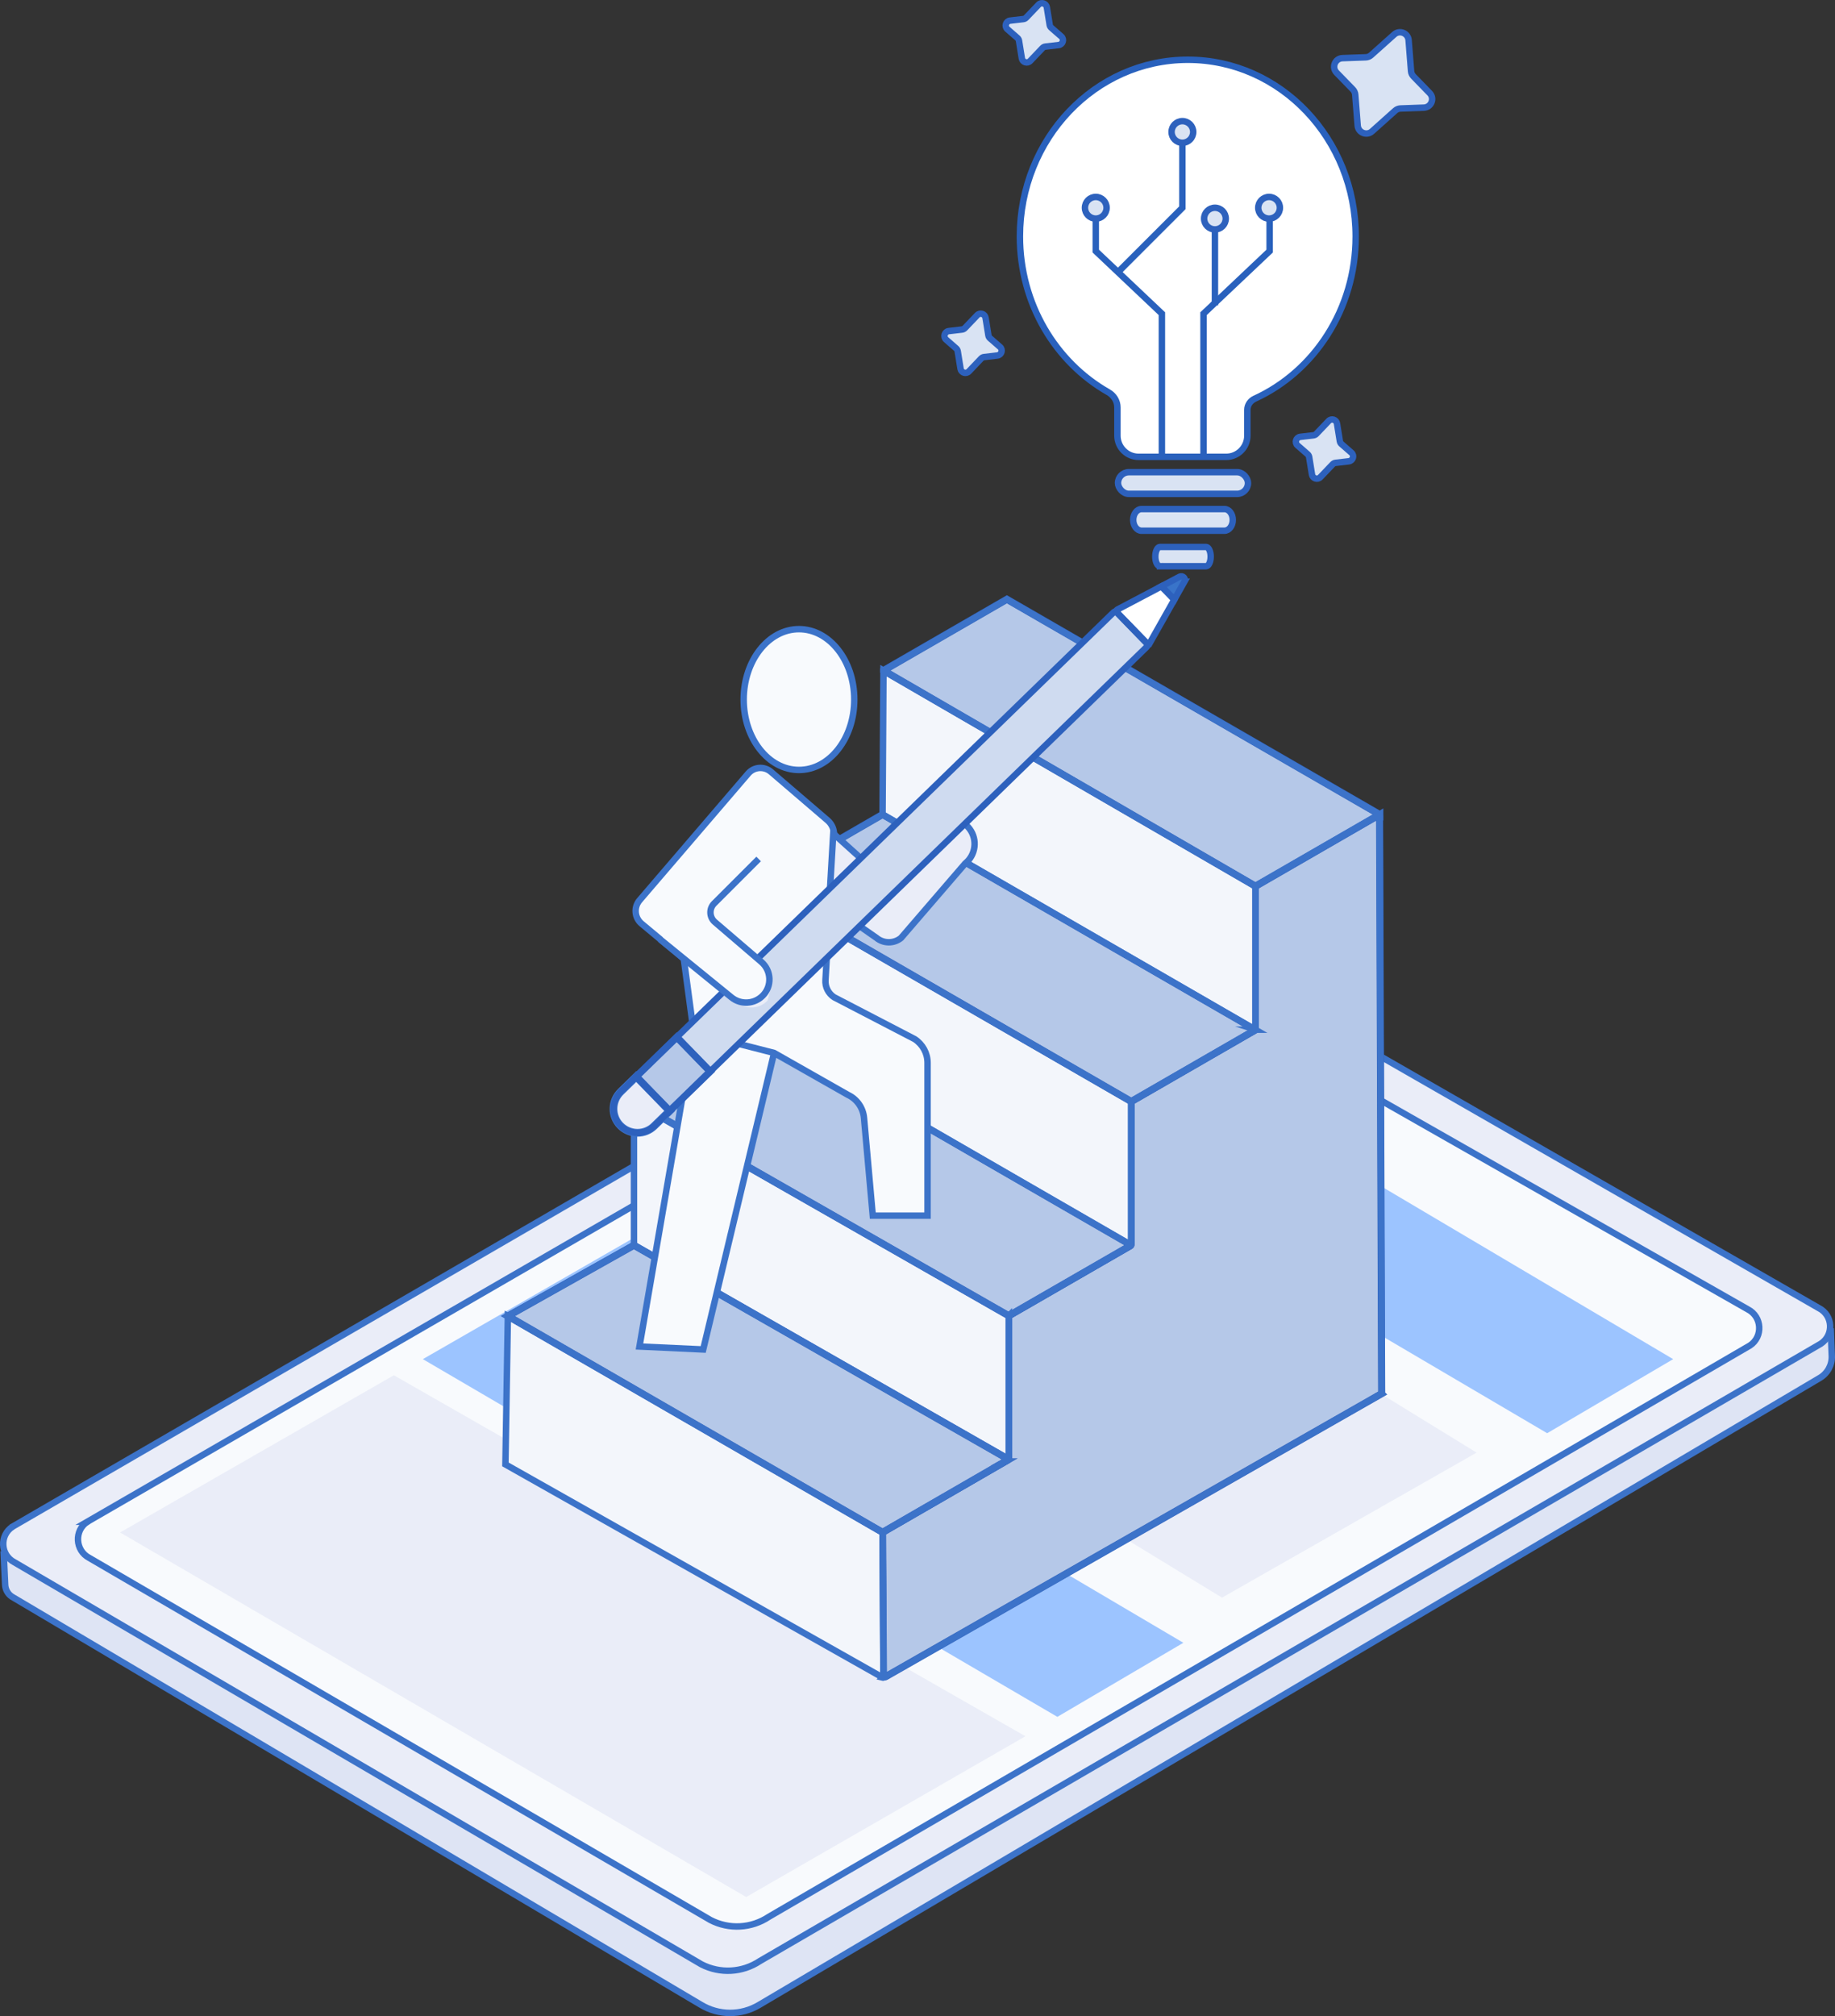 <?xml version="1.0" encoding="UTF-8"?>
<svg id="Calque_2" data-name="Calque 2" xmlns="http://www.w3.org/2000/svg" viewBox="0 0 284.72 312.76">
  <rect x="0" y="0" width="284.72" height="312.76" fill="#333333" stroke="none"/>
  <g id="Stairs-light">
    <path d="m.56,240.64l.24,5.19c.03.75.42,1.44,1.03,1.85l106.88,63.29c2.79,1.7,6.26,1.72,9.07.05l164.54-97.24c1.22-.7,1.95-2.01,1.9-3.42l-.17-4.3" style="fill: #dee4f4; stroke: #3c73c9; stroke-miterlimit: 10;"/>
    <g>
      <path d="m1.96,236.82l165.28-95.88c.95-.62,3.09-2.09,6.39-.35l108.58,62.33c2.19,1.11,2.37,4.16.32,5.52l-164.64,95.78c-2.71,1.8-6.17,1.99-9.06.5L2.23,242.35c-2.18-1.13-2.33-4.19-.27-5.53Z" style="fill: #eaedf8; stroke: #3c73c9; stroke-miterlimit: 10;"/>
      <path d="m13.56,236.06l154.75-89.53c.96-.63,2.17-.69,3.19-.17l99.7,56.76c2.2,1.13,2.38,4.23.33,5.6l-152.22,88.62c-2.72,1.82-6.2,2.01-9.09.5L13.84,241.67c-2.19-1.15-2.35-4.26-.28-5.61Z" style="fill: #f8fafd; stroke: #3c73c9; stroke-miterlimit: 10;"/>
    </g>
    <polygon points="18.63 237.73 115.78 294.28 159.11 269.34 61.11 213.34 18.63 237.73" style="fill: #eaedf8;"/>
    <polygon points="125.61 243.84 164.06 266.33 183.61 254.84 144.61 231.84 125.61 243.84" style="fill: #9cc4ff;"/>
    <polygon points="148.61 222.84 189.61 247.84 229.11 225.34 187.61 199.84 148.61 222.84" style="fill: #eaedf8;"/>
    <polygon points="191.61 193.84 240.06 222.33 259.61 210.84 210.61 181.84 191.61 193.84" style="fill: #9cc4ff;"/>
    <polygon points="65.61 210.84 104.06 233.33 162.22 199.75 123.35 177.65 65.61 210.84" style="fill: #9cc4ff;"/>
    <g>
      <g>
        <path d="m214.33,216.22l-76.93,43.89c-.15.08-.33-.02-.33-.19l-.13-22.12c0-.06.03-.12.08-.15l19.41-11.21c.05-.03.08-.09.08-.15v-22.08c0-.06.03-.12.08-.15l18.83-10.86c.05-.03.08-.09.08-.15v-22.09c0-.06.03-.12.08-.15l19.12-11.03c.05-.03.08-.09.08-.15v-22.09c0-.06.02-.12.07-.15l18.95-10.93c.12-.07.26.02.26.15l.32,89.43c0,.06-.03.12-.08.15Z" style="fill: #f8fafd;"/>
        <path d="m137,260.25l-58.58-33.08.38-23.01s0,0,0,0l58.14,33.55.13,22.5s-.04.06-.08.05Z" style="fill: #f8fafd;"/>
        <path d="m156.53,204.12v21.6c0,.3-.32.49-.58.34l-57.58-32.9v-22.28l58.16,33.24Z" style="fill: #f8fafd;"/>
        <path d="m155.86,226.78l-18.92,10.93-58.14-33.55s0,0,0,0l19.56-10.99,57.49,32.85c.3.17.3.59,0,.76Z" style="fill: #f8fafd;"/>
        <path d="m175.43,193.22l-18.87,10.88s-.05.01-.07,0l-58.03-33.16s-.04-.09,0-.12l19.16-11.05s.05-.01.07,0l57.74,33.33s.04.09,0,.12Z" style="fill: #f8fafd;"/>
        <path d="m175.53,171.03v21.7c0,.19-.21.32-.38.22l-57.36-33.12c-.08-.05-.13-.13-.13-.22v-21.69c0-.19.21-.32.38-.22l57.36,33.11c.08.05.13.13.13.22Z" style="fill: #f8fafd;"/>
        <path d="m194.72,159.81l-19.19,11.07-57.87-33.4,19.28-11.14,57.78,33.35s.04.09,0,.11Z" style="fill: #f8fafd;"/>
        <path d="m194.78,159.73l-57.84-33.39.14-22.33s0,0,0,0l57.72,33.46v22.24s0,.03-.03.02Z" style="fill: #f8fafd;"/>
        <path d="m214.09,126.35l-19.28,11.13-57.72-33.46s0,0,0-.01l19.14-11.05,57.86,33.4s0,0,0,0Z" style="fill: #f8fafd;"/>
      </g>
      <g>
        <path d="m214.33,216.22l-76.93,43.89c-.15.08-.33-.02-.33-.19l-.13-22.12c0-.06.03-.12.08-.15l19.41-11.21c.05-.03.08-.09.08-.15v-22.08c0-.06.03-.12.08-.15l18.83-10.86c.05-.03.08-.09.08-.15v-22.09c0-.06.03-.12.08-.15l19.12-11.03c.05-.03.08-.09.08-.15v-22.09c0-.06.02-.12.07-.15l18.95-10.93c.12-.07.26.02.26.15l.32,89.43c0,.06-.03.12-.08.15Z" style="fill: #b5c8e8; stroke: #2d61bd; stroke-miterlimit: 10; stroke-width: 1.1px;"/>
        <path d="m137,260.25l-58.58-33.08.38-23.01s0,0,0,0l58.14,33.55.13,22.5s-.04.06-.08.05Z" style="fill: #f3f6fb; stroke: #3c73c9; stroke-miterlimit: 10; stroke-width: .64px;"/>
        <path d="m156.53,204.12v21.6c0,.3-.32.49-.58.34l-57.58-32.9v-22.28l58.16,33.24Z" style="fill: #f3f6fb; stroke: #3c73c9; stroke-miterlimit: 10; stroke-width: .64px;"/>
        <path d="m155.86,226.78l-18.92,10.93-58.14-33.55s0,0,0,0l19.56-10.99,57.49,32.85c.3.17.3.59,0,.76Z" style="fill: #b5c8e8; stroke: #2d61bd; stroke-miterlimit: 10; stroke-width: 1.1px;"/>
        <path d="m175.43,193.22l-18.87,10.88s-.05.01-.07,0l-58.03-33.16s-.04-.09,0-.12l19.16-11.05s.05-.01.07,0l57.74,33.33s.04.09,0,.12Z" style="fill: #b5c8e8; stroke: #2d61bd; stroke-miterlimit: 10; stroke-width: 1.1px;"/>
        <path d="m175.53,171.03v21.7c0,.19-.21.32-.38.22l-57.36-33.12c-.08-.05-.13-.13-.13-.22v-21.69c0-.19.21-.32.38-.22l57.36,33.11c.08.05.13.13.13.22Z" style="fill: #f3f6fb; stroke: #3c73c9; stroke-miterlimit: 10; stroke-width: .64px;"/>
        <path d="m194.72,159.81l-19.19,11.07-57.87-33.4,19.28-11.14,57.78,33.35s.04.09,0,.11Z" style="fill: #b5c8e8; stroke: #2d61bd; stroke-miterlimit: 10; stroke-width: 1.1px;"/>
        <path d="m194.78,159.73l-57.84-33.39.14-22.33s0,0,0,0l57.72,33.46v22.24s0,.03-.03.02Z" style="fill: #f3f6fb; stroke: #3c73c9; stroke-miterlimit: 10; stroke-width: .64px;"/>
        <path d="m214.09,126.35l-19.28,11.13-57.72-33.46s0,0,0-.01l19.14-11.05,57.86,33.4s0,0,0,0Z" style="fill: #b5c8e8; stroke: #2d61bd; stroke-miterlimit: 10; stroke-width: 1.1px;"/>
      </g>
      <g>
        <path d="m214.33,216.22l-76.93,43.89c-.15.08-.33-.02-.33-.19l-.13-22.12c0-.06.03-.12.08-.15l19.41-11.21c.05-.03.08-.09.08-.15v-22.08c0-.06.03-.12.08-.15l18.83-10.86c.05-.03.08-.09.08-.15v-22.09c0-.06.03-.12.08-.15l19.12-11.03c.05-.03.08-.09.08-.15v-22.09c0-.06.02-.12.07-.15l18.95-10.93c.12-.07.26.02.26.15l.32,89.43c0,.06-.03.12-.08.15Z" style="fill: none; stroke: #3c73c9; stroke-miterlimit: 10;"/>
        <path d="m137,260.25l-58.58-33.08.38-23.01s0,0,0,0l58.14,33.55.13,22.5s-.04.06-.08.05Z" style="fill: none; stroke: #3c73c9; stroke-miterlimit: 10;"/>
        <path d="m156.53,204.12v21.6c0,.3-.32.49-.58.34l-57.58-32.9v-22.28l58.16,33.24Z" style="fill: none; stroke: #3c73c9; stroke-miterlimit: 10;"/>
        <path d="m155.86,226.78l-18.92,10.93-58.14-33.55s0,0,0,0l19.56-10.99,57.49,32.85c.3.17.3.59,0,.76Z" style="fill: none; stroke: #3c73c9; stroke-miterlimit: 10;"/>
        <path d="m175.43,193.22l-18.87,10.88s-.05.01-.07,0l-58.03-33.16s-.04-.09,0-.12l19.16-11.05s.05-.01.07,0l57.74,33.33s.04.09,0,.12Z" style="fill: none; stroke: #3c73c9; stroke-miterlimit: 10;"/>
        <path d="m175.53,171.03v21.7c0,.19-.21.32-.38.22l-57.36-33.12c-.08-.05-.13-.13-.13-.22v-21.69c0-.19.21-.32.38-.22l57.36,33.11c.08.05.13.13.13.22Z" style="fill: none; stroke: #3c73c9; stroke-miterlimit: 10;"/>
        <path d="m194.72,159.81l-19.19,11.07-57.87-33.4,19.28-11.14,57.78,33.35s.04.09,0,.11Z" style="fill: none; stroke: #3c73c9; stroke-miterlimit: 10;"/>
        <path d="m194.78,159.73l-57.84-33.39.14-22.33s0,0,0,0l57.72,33.46v22.24s0,.03-.03.02Z" style="fill: none; stroke: #3c73c9; stroke-miterlimit: 10;"/>
        <path d="m214.09,126.35l-19.28,11.13-57.72-33.46s0,0,0-.01l19.14-11.05,57.86,33.4s0,0,0,0Z" style="fill: none; stroke: #3c73c9; stroke-miterlimit: 10;"/>
      </g>
    </g>
    <ellipse cx="123.97" cy="108.52" rx="8.58" ry="10.92" style="fill: #f8fafd; stroke: #3c73c9; stroke-miterlimit: 10;"/>
    <path d="m120.11,163.34l-11,46-9.89-.46,8.4-48.74,12.49,3.2,11.43,6.49c1.42.66,2.38,2.03,2.52,3.59l1.36,15.16h8.5v-23.7c0-1.49-.75-2.87-2-3.69l-12.5-6.49c-.89-.58-1.41-1.6-1.34-2.66l1.32-22.45c.05-.88-.31-1.74-.98-2.32l-8.8-7.54c-1.05-.9-2.63-.78-3.53.27l-16.84,19.64c-.94,1.09-.8,2.74.31,3.66l6.54,5.45,1.53,11.37" style="fill: #f8fafd; stroke: #3c73c9; stroke-miterlimit: 10;"/>
    <path d="m129.29,129.29l7.82,7.05,7.81-8.49c1.73-1.36,4.24-1.02,5.54.75h0c1.24,1.68.93,4.04-.7,5.35l-9.96,11.56c-1.12.9-2.73.88-3.83-.04l-7.33-5.1.61-10.43.04-.65Z" style="fill: #eaedf8; stroke: #3c73c9; stroke-miterlimit: 10;"/>
    <g>
      <g>
        <path d="m177.88,100.4l-67.69,65.82-5.18-5.33,67.81-65.93c.12-.12.32-.12.44,0l4.63,4.77c.18.19.18.49,0,.67Z" style="fill: #cfdbf0;"/>
        <path d="m103.91,172.33l-2.41,2.35c-.72.7-1.65,1.05-2.59,1.05s-1.94-.38-2.67-1.13c-1.43-1.47-1.39-3.82.08-5.25l2.41-2.35,5.18,5.33Z" style="fill: #eaedf8; stroke: #3c73c9; stroke-miterlimit: 10; stroke-width: 1.2px;"/>
        <path d="m183.77,90.24l-1.56,2.77-2-2.05,2.81-1.49c.5-.26,1.02.28.75.77Z" style="fill: #3974c9;"/>
        <path d="m182.21,93.01l-3.95,6.99s-.07.04-.1.01l-.25-.25-.02-.02-4.6-4.74s-.02-.02-.03-.04c-.08-.13-.05-.31.1-.39l6.85-3.61,2,2.05Z" style="fill: #fff;"/>
        <polygon points="110.19 166.22 108.28 168.08 103.91 172.33 98.73 167 105.01 160.89 110.19 166.22" style="fill: #b5c8e8; stroke: #2d61bd; stroke-miterlimit: 10; stroke-width: 1.1px;"/>
      </g>
      <g>
        <path d="m177.88,100.4l-67.69,65.82-5.18-5.33,67.81-65.93c.12-.12.32-.12.44,0l4.63,4.77c.18.19.18.49,0,.67Z" style="fill: none; stroke: #2d61bd; stroke-miterlimit: 10;"/>
        <path d="m103.91,172.33l-2.41,2.35c-.72.7-1.65,1.05-2.59,1.05s-1.94-.38-2.67-1.13c-1.43-1.47-1.39-3.82.08-5.25l2.41-2.35,5.18,5.33Z" style="fill: none; stroke: #2d61bd; stroke-miterlimit: 10;"/>
        <path d="m183.77,90.24l-1.56,2.77-2-2.05,2.81-1.49c.5-.26,1.02.28.75.77Z" style="fill: none; stroke: #2d61bd; stroke-miterlimit: 10;"/>
        <path d="m182.21,93.01l-3.95,6.99s-.07.04-.1.01l-.25-.25-.02-.02-4.6-4.74s-.02-.02-.03-.04c-.08-.13-.05-.31.1-.39l6.85-3.61,2,2.05Z" style="fill: none; stroke: #2d61bd; stroke-miterlimit: 10;"/>
        <polygon points="110.19 166.22 108.28 168.08 103.91 172.33 98.73 167 105.01 160.89 110.19 166.22" style="fill: none; stroke: #2d61bd; stroke-miterlimit: 10;"/>
      </g>
    </g>
    <path d="m107.1,149.07l7.3,6.39c1.37,1.2,3.45,1.09,4.69-.25,0,0,1.24-3.67-.21-4.92l-7.37-6.31c-1.05-.9-2.54-1.07-3.77-.42h0c-2.09,1.1-2.42,3.96-.64,5.51Z" style="fill: #eaedf8;"/>
    <path d="m117.71,133.25l-6.9,6.9c-.81.81-.76,2.14.11,2.89l7.21,6.18c1.58,1.36,1.68,3.78.2,5.25h0c-1.31,1.31-3.4,1.42-4.84.25l-11.09-9.02" style="fill: #f8fafd; stroke: #3c73c9; stroke-miterlimit: 10;"/>
    <g>
      <rect x="173.47" y="73.25" width="20.17" height="3.36" rx="1.68" ry="1.68" style="fill: #d9e3f3; stroke: #2d61bd; stroke-miterlimit: 10;"/>
      <path d="m210.35,36.7c0,11.27-6.45,20.94-15.66,25.15-.69.32-1.15.98-1.15,1.74v3.99c0,1.82-1.47,3.29-3.29,3.29h-13.58c-1.82,0-3.29-1.47-3.29-3.29v-4.38c0-.99-.56-1.87-1.42-2.36-8.16-4.64-13.71-13.71-13.71-24.16,0-15.14,11.66-27.41,26.05-27.41s26.05,12.27,26.05,27.41Z" style="fill: #fff; stroke: #2961bd; stroke-miterlimit: 10;"/>
      <path d="m179.98,87.84h7.15c.4,0,.72-.67.72-1.5h0c0-.82-.32-1.49-.72-1.49h-7.15c-.39,0-.72.67-.72,1.49h0c0,.83.32,1.49.72,1.49Z" style="fill: #d9e3f3; stroke: #2d61bd; stroke-miterlimit: 10;"/>
      <path d="m220.92,16.7l-3.61.13c-.31.01-.61.13-.84.34l-3.59,3.21c-.82.73-2.13.21-2.22-.89l-.38-4.8c-.02-.31-.16-.6-.37-.82l-2.52-2.59c-.81-.83-.25-2.22.91-2.26l3.61-.13c.31-.01.61-.13.84-.34l3.59-3.21c.82-.73,2.13-.21,2.22.89l.38,4.8c.02.31.16.6.37.82l2.52,2.59c.81.83.25,2.22-.91,2.26Z" style="fill: #d9e3f3; stroke: #2d61bd; stroke-miterlimit: 10;"/>
      <path d="m177.12,82.33h12.87c.71,0,1.29-.75,1.29-1.68h0c0-.93-.58-1.68-1.29-1.68h-12.87c-.71,0-1.29.75-1.29,1.68h0c0,.93.58,1.68,1.29,1.68Z" style="fill: #d9e3f3; stroke: #2d61bd; stroke-miterlimit: 10;"/>
      <path d="m164.26,6.99l-2.05.24c-.18.02-.34.1-.46.23l-1.9,1.99c-.43.46-1.2.22-1.3-.4l-.44-2.72c-.03-.18-.12-.34-.25-.45l-1.55-1.35c-.5-.43-.24-1.25.41-1.33l2.05-.24c.18-.02.34-.1.46-.23l1.9-1.99c.43-.46,1.2-.22,1.3.4l.44,2.72c.03.18.12.34.25.45l1.55,1.35c.5.43.24,1.25-.41,1.33Z" style="fill: #d9e3f3; stroke: #2d61bd; stroke-miterlimit: 10;"/>
      <path d="m154.75,55.15l-2.05.24c-.18.02-.34.1-.46.23l-1.9,1.99c-.43.46-1.2.22-1.3-.4l-.44-2.72c-.03-.18-.12-.34-.25-.45l-1.55-1.35c-.5-.43-.24-1.25.41-1.33l2.05-.24c.18-.02.34-.1.46-.23l1.9-1.99c.43-.46,1.2-.22,1.3.4l.44,2.72c.03.18.12.34.25.45l1.55,1.35c.5.43.24,1.25-.41,1.33Z" style="fill: #d9e3f3; stroke: #2d61bd; stroke-miterlimit: 10;"/>
      <path d="m209.28,71.56l-2.05.24c-.18.02-.34.1-.46.23l-1.9,1.99c-.43.46-1.2.22-1.3-.4l-.44-2.72c-.03-.18-.12-.34-.25-.45l-1.55-1.35c-.5-.43-.24-1.25.41-1.33l2.05-.24c.18-.02.34-.1.46-.23l1.9-1.99c.43-.46,1.2-.22,1.3.4l.44,2.72c.03.18.12.34.25.45l1.55,1.35c.5.43.24,1.25-.41,1.33Z" style="fill: #d9e3f3; stroke: #2d61bd; stroke-miterlimit: 10;"/>
      <polyline points="180.28 70.89 180.28 48.66 170.02 38.95 170.02 31.82" style="fill: #fff; stroke: #2961bd; stroke-miterlimit: 10;"/>
      <polyline points="186.74 70.89 186.74 48.66 197 38.95 197 31.82" style="fill: #fff; stroke: #2961bd; stroke-miterlimit: 10;"/>
      <circle cx="170.02" cy="32.23" r="1.68" style="fill: #d9e3f3; stroke: #2d61bd; stroke-miterlimit: 10;"/>
      <circle cx="196.91" cy="32.23" r="1.68" style="fill: #d9e3f3; stroke: #2d61bd; stroke-miterlimit: 10;"/>
      <polyline points="173.38 42.31 183.46 32.23 183.46 21.31" style="fill: #fff; stroke: #2961bd; stroke-miterlimit: 10;"/>
      <circle cx="183.46" cy="20.47" r="1.68" style="fill: #d9e3f3; stroke: #2d61bd; stroke-miterlimit: 10;"/>
      <polyline points="188.51 47.36 188.51 36.43 188.51 35.59" style="fill: none; stroke: #2961bd; stroke-miterlimit: 10;"/>
      <circle cx="188.51" cy="33.91" r="1.68" style="fill: #d9e3f3; stroke: #2d61bd; stroke-miterlimit: 10;"/>
    </g>
  </g>
</svg>